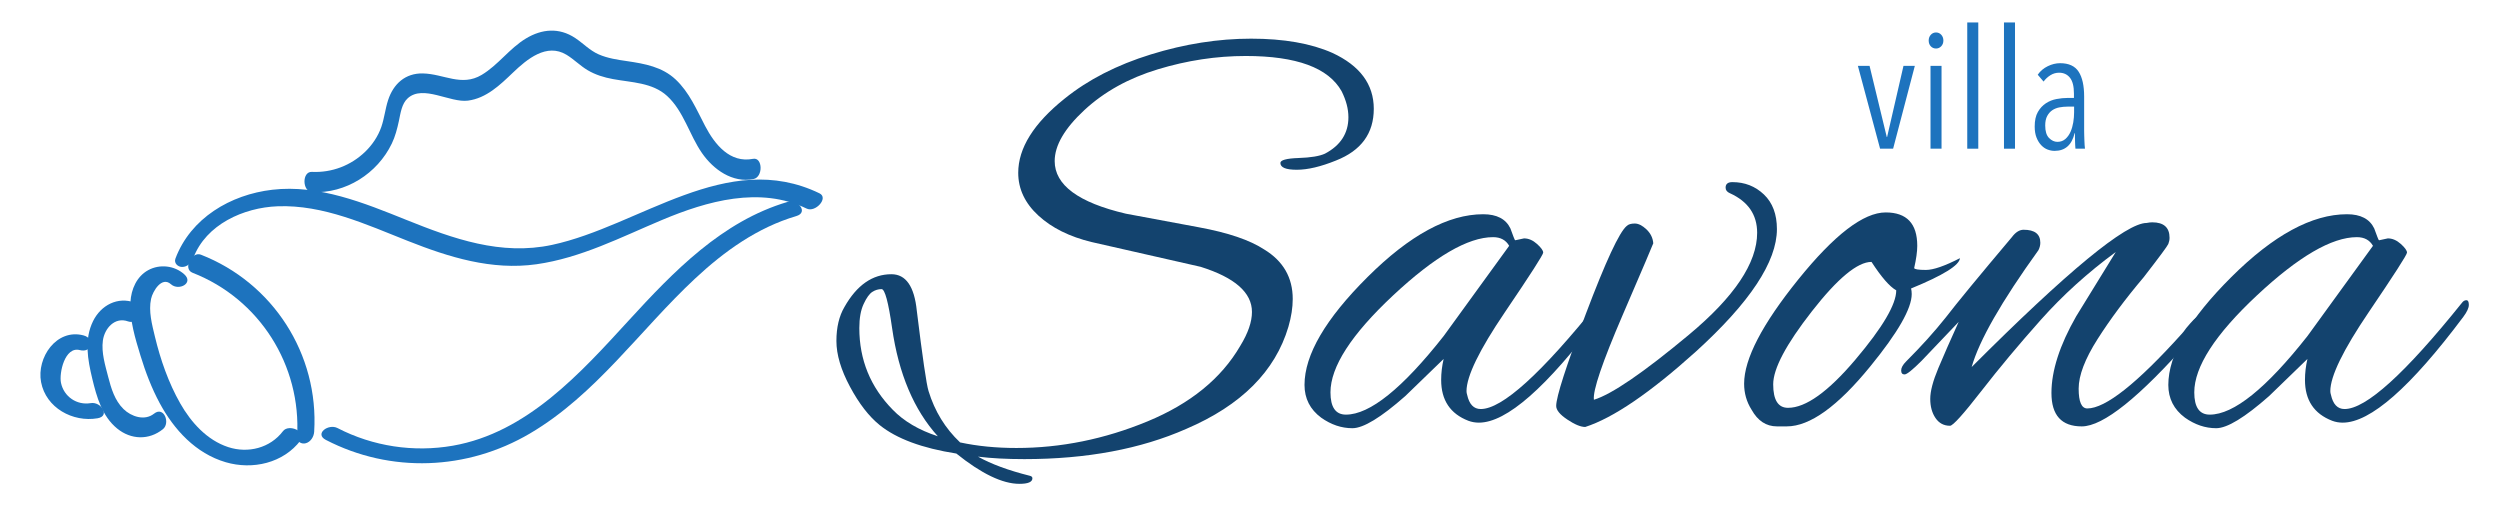 <?xml version="1.0" encoding="utf-8"?>
<!-- Generator: Adobe Illustrator 22.1.0, SVG Export Plug-In . SVG Version: 6.00 Build 0)  -->
<svg version="1.1"
	 xmlns="http://www.w3.org/2000/svg" xmlns:xlink="http://www.w3.org/1999/xlink" x="0px" y="0px" width="1235.58px"
	 height="253.71px" viewBox="0 0 1235.58 253.71" enable-background="new 0 0 1235.58 253.71" xml:space="preserve">
<g id="Warstwa_10">
	<path fill="#1D73BE" d="M95.53,127.54c6.26-16.65,24.91-24.96,41.7-25.59c22.55-0.84,43.83,9.01,64.33,17.12
		c20.37,8.06,41.45,14.66,63.6,11.53c21.96-3.11,41.78-13.38,61.99-21.87c22.33-9.38,48.42-16.82,71.55-5.63
		c4.29,2.07,11.02-5.28,6.31-7.56c-45.8-22.15-88.82,16.17-132.17,25.49c-25.22,5.42-48.8-3.02-71.96-12.33
		c-20.87-8.39-43.31-17.6-66.31-14.92c-20.63,2.41-40.33,13.98-47.86,34.01c-0.85,2.26,1.17,4.14,3.3,4.15
		C92.63,131.96,94.67,129.83,95.53,127.54L95.53,127.54z"/>
	<path fill="#1D73BE" d="M95.18,134.82c33.06,12.89,53.83,45.76,51.65,81.12c-0.15,2.4,2.18,3.7,4.28,3.13
		c2.49-0.67,4.03-3.29,4.17-5.71c2.35-38.29-20.36-73.59-56.03-87.5C94.84,124.14,90.17,132.87,95.18,134.82L95.18,134.82z"/>
	<path fill="#1D73BE" d="M389.28,99.78c-32.43,9.56-56.35,34.38-78.53,58.59c-23.89,26.06-50.31,55.51-86.95,61.91
		c-19.38,3.38-39.5,0.33-56.97-8.71c-4.53-2.35-11.57,2.84-5.77,5.85c32.06,16.59,69.85,15.07,100.86-3.18
		c32.66-19.22,54.31-51.09,81.58-76.53c14.49-13.52,30.84-25.25,50.04-30.91C399.81,104.96,394.23,98.33,389.28,99.78L389.28,99.78z
		"/>
	<path fill="#1D73BE" d="M372.2,78.5c-11.5,2.25-18.97-7.17-23.73-16.28c-4.21-8.06-7.79-16.6-14.55-22.94
		c-6.66-6.25-15.24-7.77-23.96-9.06c-4.78-0.7-9.64-1.4-14.1-3.36c-4.38-1.92-7.66-5.48-11.6-8.09c-7.9-5.23-16.4-4.53-24.34,0.26
		c-8.17,4.93-13.7,13.12-21.87,17.99c-9.95,5.93-18.71-0.51-29.04-0.73c-8.69-0.19-14.57,5.17-17.18,13.15
		c-1.43,4.36-1.86,8.99-3.37,13.32c-1.61,4.61-4.43,8.8-7.93,12.2c-7.09,6.87-16.55,10.46-26.39,9.99c-4.94-0.24-4.85,9.76,0.17,10
		c16.56,0.79,32.2-9.17,39.34-24c1.7-3.53,2.66-7.3,3.49-11.12c0.82-3.78,1.36-8.59,4.44-11.32c7.6-6.76,20.82,2.38,29.71,1.22
		c9.1-1.18,15.9-7.79,22.23-13.84c6.93-6.63,16.63-14.78,26.47-8.82c3.67,2.23,6.69,5.38,10.39,7.59c3.87,2.31,8.13,3.6,12.54,4.42
		c9.18,1.72,19.51,1.67,26.8,8.36c8.2,7.52,11.01,19.27,17.24,28.23c5.67,8.16,15.04,14.86,25.41,12.83
		C377.28,87.54,376.95,77.57,372.2,78.5L372.2,78.5z"/>
	<path fill="#1D73BE" d="M91.06,135.56c-4.84-4.34-12.13-5.16-17.83-2.03c-5.7,3.13-8.41,9.47-8.76,15.73
		c-0.49,8.79,2.44,18.24,4.98,26.57c2.45,8.02,5.47,15.96,9.45,23.36c7.1,13.21,17.86,24.91,32.65,29.25
		c13.31,3.9,28.47,0.47,37.06-10.85c3.2-4.22-5.87-8.3-8.77-4.48c-6.32,8.33-17.23,11.07-27.03,7.87
		c-10.52-3.44-18.42-12.26-23.75-21.64c-5.78-10.17-9.77-21.62-12.49-32.96c-1.42-5.91-3.24-12.63-1.9-18.7
		c0.84-3.81,5.3-11.26,9.81-7.21C88.35,143.94,95.92,139.92,91.06,135.56L91.06,135.56z"/>
	<path fill="#1D73BE" d="M66.57,149.56c-8.41-3.09-16.67,1.28-20.55,9.09c-4.51,9.09-2.68,19.1-0.41,28.55
		c2.15,8.93,4.84,18.5,12.26,24.57c6.85,5.6,15.74,5.88,22.63,0.36c3.8-3.04,0.5-11.58-4.36-7.69c-4.65,3.72-11.29,1.46-15.1-2.27
		c-4.33-4.24-6.1-10.18-7.57-15.89c-1.46-5.7-3.44-12.02-2.63-17.95c0.82-6.01,5.88-11.89,12.51-9.46
		C68.41,160.72,71.02,151.19,66.57,149.56L66.57,149.56z"/>
	<path fill="#1D73BE" d="M41.22,165.75c-13.31-3.48-23.21,11.01-20.92,23.11c2.41,12.72,15.67,19.95,27.91,17.87
		c6.44-1.09,1.72-8.35-3.37-7.49c-6.84,1.16-13.28-3.18-14.7-10.04c-0.99-4.81,1.87-18.11,9.3-16.17
		C45.48,174.61,47.25,167.32,41.22,165.75L41.22,165.75z"/>
</g>
<g id="Warstwa_3">
	<g>
		<path fill="#1D73BE" d="M935.64,73.49h-6.44l-10.97-40.93H924l8.5,35.15h0.17l8.09-35.15h5.61L935.64,73.49z"/>
		<path fill="#1D73BE" d="M960.48,20.02c0,1.16-0.36,2.1-1.07,2.85c-0.72,0.74-1.57,1.11-2.56,1.11c-1.04,0-1.91-0.37-2.6-1.11
			c-0.69-0.74-1.03-1.69-1.03-2.85c0-1.1,0.34-2.03,1.03-2.81c0.69-0.77,1.55-1.16,2.6-1.16s1.91,0.39,2.6,1.16
			C960.13,17.98,960.48,18.92,960.48,20.02z M954.12,73.49V32.56h5.45v40.93H954.12z"/>
		<path fill="#1D73BE" d="M972.28,73.49V11.1h5.45v62.39H972.28z"/>
		<path fill="#1D73BE" d="M990.43,73.49V11.1h5.45v62.39H990.43z"/>
		<path fill="#1D73BE" d="M1025.75,73.49c-0.05-0.44-0.1-0.99-0.12-1.65c-0.03-0.66-0.06-1.36-0.08-2.1
			c-0.03-0.74-0.04-1.46-0.04-2.15c0-0.69,0-1.28,0-1.77h-0.17c-1.38,5.83-4.68,8.75-9.9,8.75c-1.16,0-2.31-0.22-3.47-0.66
			c-1.16-0.44-2.2-1.16-3.14-2.15s-1.71-2.24-2.31-3.75c-0.61-1.51-0.91-3.34-0.91-5.49c0-2.97,0.52-5.36,1.57-7.18
			c1.04-1.82,2.37-3.25,3.96-4.29c1.6-1.04,3.34-1.75,5.24-2.1c1.9-0.36,3.7-0.54,5.41-0.54h3.22v-2.15c0-3.58-0.66-6.19-1.98-7.84
			s-3.11-2.48-5.36-2.48c-1.54,0-2.97,0.41-4.29,1.24s-2.45,1.87-3.38,3.14l-2.89-3.38c1.26-1.82,2.92-3.22,4.95-4.21
			c2.03-0.99,4.07-1.49,6.11-1.49c4.29,0,7.34,1.4,9.16,4.21s2.72,6.9,2.72,12.3v17c0,0.55,0.01,1.24,0.04,2.06
			c0.03,0.83,0.05,1.67,0.08,2.52c0.03,0.85,0.07,1.65,0.12,2.39c0.05,0.74,0.11,1.33,0.17,1.77H1025.75z M1025.09,52.7h-3.3
			c-1.32,0-2.64,0.12-3.96,0.37s-2.49,0.72-3.51,1.4c-1.02,0.69-1.86,1.64-2.52,2.85c-0.66,1.21-0.99,2.78-0.99,4.7
			c0,2.86,0.63,4.92,1.9,6.19c1.26,1.27,2.64,1.9,4.13,1.9c1.54,0,2.85-0.47,3.92-1.4c1.07-0.94,1.92-2.12,2.56-3.55
			c0.63-1.43,1.08-3,1.36-4.7c0.27-1.7,0.41-3.35,0.41-4.95V52.7z"/>
	</g>
	<g>
		<path fill="#13436E" d="M660.32,79.32c-7.54,3.06-14.01,4.58-19.41,4.58c-5.4,0-8.1-1.12-8.1-3.36c0-1.42,3-2.24,9.02-2.45
			c6.01-0.2,10.34-0.92,12.99-2.14c7.74-4.07,11.61-10.08,11.61-18.03c0-4.07-1.12-8.35-3.36-12.83
			c-6.52-11.61-22.31-17.42-47.37-17.42c-14.47,0-28.93,2.19-43.4,6.57c-14.47,4.38-26.59,11.11-36.37,20.17
			c-9.78,9.07-14.67,17.47-14.67,25.21c0,11.82,11.71,20.48,35.14,25.98l36.06,6.72c14.46,2.65,25.26,6.32,32.39,11
			c9.37,5.71,14.06,13.86,14.06,24.45c0,4.28-0.72,8.86-2.14,13.75c-6.52,22-23.33,38.81-50.42,50.42
			c-22.61,9.98-49.31,14.97-80.07,14.97c-8.76,0-16.4-0.41-22.92-1.22c6.52,3.67,15.08,6.82,25.67,9.47
			c0.81,0.2,1.22,0.61,1.22,1.22c0,1.83-2.14,2.75-6.42,2.75c-8.36,0-18.75-4.99-31.17-14.97c-16.91-2.65-29.54-7.33-37.89-14.06
			c-5.3-4.28-10.19-10.59-14.67-18.95c-4.48-8.35-6.72-15.89-6.72-22.61c0-6.72,1.33-12.32,3.97-16.81
			c6.11-10.8,13.85-16.2,23.23-16.2c7.13,0,11.31,6.01,12.53,18.03c2.85,23.23,4.78,36.47,5.81,39.73
			c3.06,9.98,8.25,18.44,15.59,25.37c8.56,1.83,17.83,2.75,27.81,2.75c22,0,43.6-4.38,64.79-13.14
			c21.19-8.76,36.47-21.19,45.84-37.28c3.87-6.31,5.81-11.92,5.81-16.81c0-9.57-8.46-17.01-25.36-22.31l-53.79-12.22
			c-11-2.65-19.82-7.03-26.44-13.14c-6.62-6.11-9.93-13.14-9.93-21.09c0-12.22,7.64-24.45,22.92-36.67
			c11.61-9.37,25.82-16.66,42.63-21.85c16.81-5.2,33.31-7.79,49.51-7.79c16.2,0,29.59,2.34,40.19,7.03
			c13.65,6.32,20.48,15.54,20.48,27.66C678.96,65.92,672.74,74.43,660.32,79.32z M463.51,215.62
			c-11.82-13.04-19.36-30.87-22.61-53.48c-1.83-12.84-3.57-19.25-5.2-19.25c-1.63,0-3.16,0.46-4.58,1.38
			c-1.43,0.92-2.86,2.9-4.28,5.96c-1.43,3.06-2.14,7.03-2.14,11.92c0,15.69,5.5,29.14,16.5,40.34
			C446.7,208.18,454.13,212.56,463.51,215.62z"/>
		<path fill="#13436E" d="M748.94,118.74l4.28-0.92c2.24,0,4.38,0.92,6.42,2.75c2.03,1.83,3.06,3.26,3.06,4.28
			c0,1.02-6.32,10.85-18.95,29.49c-12.64,18.64-18.95,31.63-18.95,38.96c0,0.61,0.1,1.22,0.31,1.83c1.02,4.69,3.26,7.03,6.72,7.03
			c10.59,0,29.95-17.52,58.07-52.56c0.61-0.81,1.32-1.22,2.14-1.22c0.81,0,1.22,0.76,1.22,2.29c0,1.53-0.92,3.51-2.75,5.96
			c-26.08,34.84-45.95,52.26-59.59,52.26c-1.83,0-3.57-0.31-5.2-0.92c-8.97-3.46-13.45-10.19-13.45-20.17
			c0-3.46,0.41-6.92,1.22-10.39l-18.95,18.34c-12.02,10.6-20.73,15.89-26.13,15.89c-5.4,0-10.54-1.73-15.43-5.2
			c-5.5-4.07-8.25-9.47-8.25-16.2c0-14.87,10.39-32.65,31.17-53.33c20.78-20.68,39.83-31.02,57.15-31.02
			c6.72,0,11.2,2.34,13.45,7.03c0.61,1.63,1.12,3.01,1.53,4.13C748.43,118.18,748.73,118.74,748.94,118.74z M657.56,193.92
			c0,7.33,2.54,11,7.64,11c11.81,0,27.91-12.94,48.29-38.81l32.39-44.62c-1.63-2.85-4.28-4.28-7.95-4.28
			c-12.43,0-28.93,9.63-49.51,28.88C667.85,165.35,657.56,181.29,657.56,193.92z"/>
		<path fill="#13436E" d="M856.2,90.01c6.11,0,11.31,2.04,15.59,6.11c4.28,4.08,6.42,9.78,6.42,17.11
			c0,16.1-13.35,36.27-40.03,60.51c-22.61,20.38-40.85,32.81-54.7,37.28c-2.24,0-5.2-1.22-8.86-3.67c-3.67-2.44-5.5-4.68-5.5-6.72
			c0-4.48,4.89-19.66,14.67-45.54c9.78-25.87,16.5-40.34,20.17-43.4c0.81-0.81,2.14-1.22,3.97-1.22s3.77,0.97,5.81,2.9
			c2.03,1.94,3.16,4.23,3.36,6.88c0,0.21-5.04,12.02-15.13,35.45c-10.08,23.43-14.82,37.39-14.21,41.87
			c8.76-2.65,24.4-13.34,46.91-32.09c22.51-18.74,33.77-35.55,33.77-50.42c0-8.96-4.48-15.48-13.45-19.56
			c-1.43-0.61-2.14-1.53-2.14-2.75C852.84,90.93,853.96,90.01,856.2,90.01z"/>
		<path fill="#13436E" d="M944.83,145.33c0,7.13-6.83,19.05-20.48,35.76c-16.1,19.76-29.85,29.64-41.26,29.64h-4.89
			c-5.3,0-9.47-2.75-12.53-8.25c-2.45-3.87-3.67-8.15-3.67-12.84c0-12.22,8.91-29.39,26.74-51.49
			c17.83-22.1,32.24-33.16,43.24-33.16c10.39,0,15.59,5.5,15.59,16.5c0,2.86-0.51,6.52-1.53,11c0.2,0.61,2.14,0.92,5.81,0.92
			c3.67,0,9.27-1.93,16.81-5.81c-0.21,3.47-8.25,8.46-24.14,14.97C944.72,143.39,944.83,144.31,944.83,145.33z M924.96,129.44
			c-6.93,0-16.76,8.15-29.49,24.45c-12.73,16.3-19.1,28.32-19.1,36.06c0,7.75,2.44,11.61,7.33,11.61c8.76,0,19.86-7.95,33.31-23.84
			c13.45-15.89,20.17-27.3,20.17-34.23C933.92,141.66,929.85,136.98,924.96,129.44z"/>
		<path fill="#13436E" d="M1000.14,113.55c5.5,0,8.25,2.14,8.25,6.42c0,1.22-0.31,2.44-0.92,3.67
			c-18.34,25.47-29.34,44.72-33.01,57.76c47.47-47.47,76.3-71.21,86.49-71.21c1.02-0.2,1.93-0.31,2.75-0.31
			c5.7,0,8.56,2.55,8.56,7.64c0,1.02-0.21,2.04-0.61,3.06c-0.41,1.02-4.48,6.52-12.22,16.5c-8.97,10.6-16.55,20.78-22.77,30.56
			c-6.22,9.78-9.32,17.93-9.32,24.45c0,6.52,1.42,9.78,4.28,9.78c8.96,0,24.55-12.32,46.76-36.98c0.41-0.41,1.12-1.32,2.14-2.75
			c3.06-3.67,4.89-5.5,5.5-5.5s0.92,1.02,0.92,3.06c0,2.04-1.43,4.69-4.28,7.95c-25.26,28.73-43.2,43.09-53.79,43.09
			c-9.99,0-14.98-5.5-14.98-16.5c0-11,4.07-23.63,12.22-37.9l19.56-31.78c-13.86,10.19-26.18,21.34-36.98,33.46
			c-10.8,12.12-20.63,23.89-29.49,35.3c-8.86,11.41-14.01,17.11-15.43,17.11c-3.06,0-5.45-1.27-7.18-3.82
			c-1.73-2.54-2.6-5.7-2.6-9.47c0-3.77,1.32-8.81,3.97-15.13c2.64-6.31,6.01-13.95,10.08-22.92l-18.34,19.25
			c-4.48,4.48-7.28,6.72-8.4,6.72c-1.12,0-1.68-0.66-1.68-1.99c0-1.32,0.82-2.8,2.45-4.43c7.54-7.54,14.06-14.77,19.56-21.7
			c5.3-6.92,16.2-20.17,32.7-39.73C996.16,114.77,998.1,113.55,1000.14,113.55z"/>
		<path fill="#13436E" d="M1175.86,118.74l4.28-0.92c2.24,0,4.38,0.92,6.42,2.75c2.03,1.83,3.06,3.26,3.06,4.28
			c0,1.02-6.32,10.85-18.95,29.49c-12.63,18.64-18.95,31.63-18.95,38.96c0,0.61,0.1,1.22,0.31,1.83c1.02,4.69,3.26,7.03,6.72,7.03
			c10.59,0,29.95-17.52,58.07-52.56c0.61-0.81,1.32-1.22,2.14-1.22c0.81,0,1.22,0.76,1.22,2.29c0,1.53-0.92,3.51-2.75,5.96
			c-26.08,34.84-45.95,52.26-59.59,52.26c-1.83,0-3.57-0.31-5.2-0.92c-8.97-3.46-13.45-10.19-13.45-20.17
			c0-3.46,0.41-6.92,1.22-10.39l-18.95,18.34c-12.02,10.6-20.73,15.89-26.13,15.89c-5.4,0-10.54-1.73-15.43-5.2
			c-5.5-4.07-8.25-9.47-8.25-16.2c0-14.87,10.39-32.65,31.17-53.33c20.78-20.68,39.83-31.02,57.15-31.02
			c6.72,0,11.2,2.34,13.45,7.03c0.61,1.63,1.12,3.01,1.53,4.13C1175.35,118.18,1175.66,118.74,1175.86,118.74z M1084.48,193.92
			c0,7.33,2.54,11,7.64,11c11.81,0,27.91-12.94,48.29-38.81l32.39-44.62c-1.63-2.85-4.28-4.28-7.95-4.28
			c-12.43,0-28.93,9.63-49.51,28.88C1094.77,165.35,1084.48,181.29,1084.48,193.92z"/>
	</g>
</g>
</svg>
